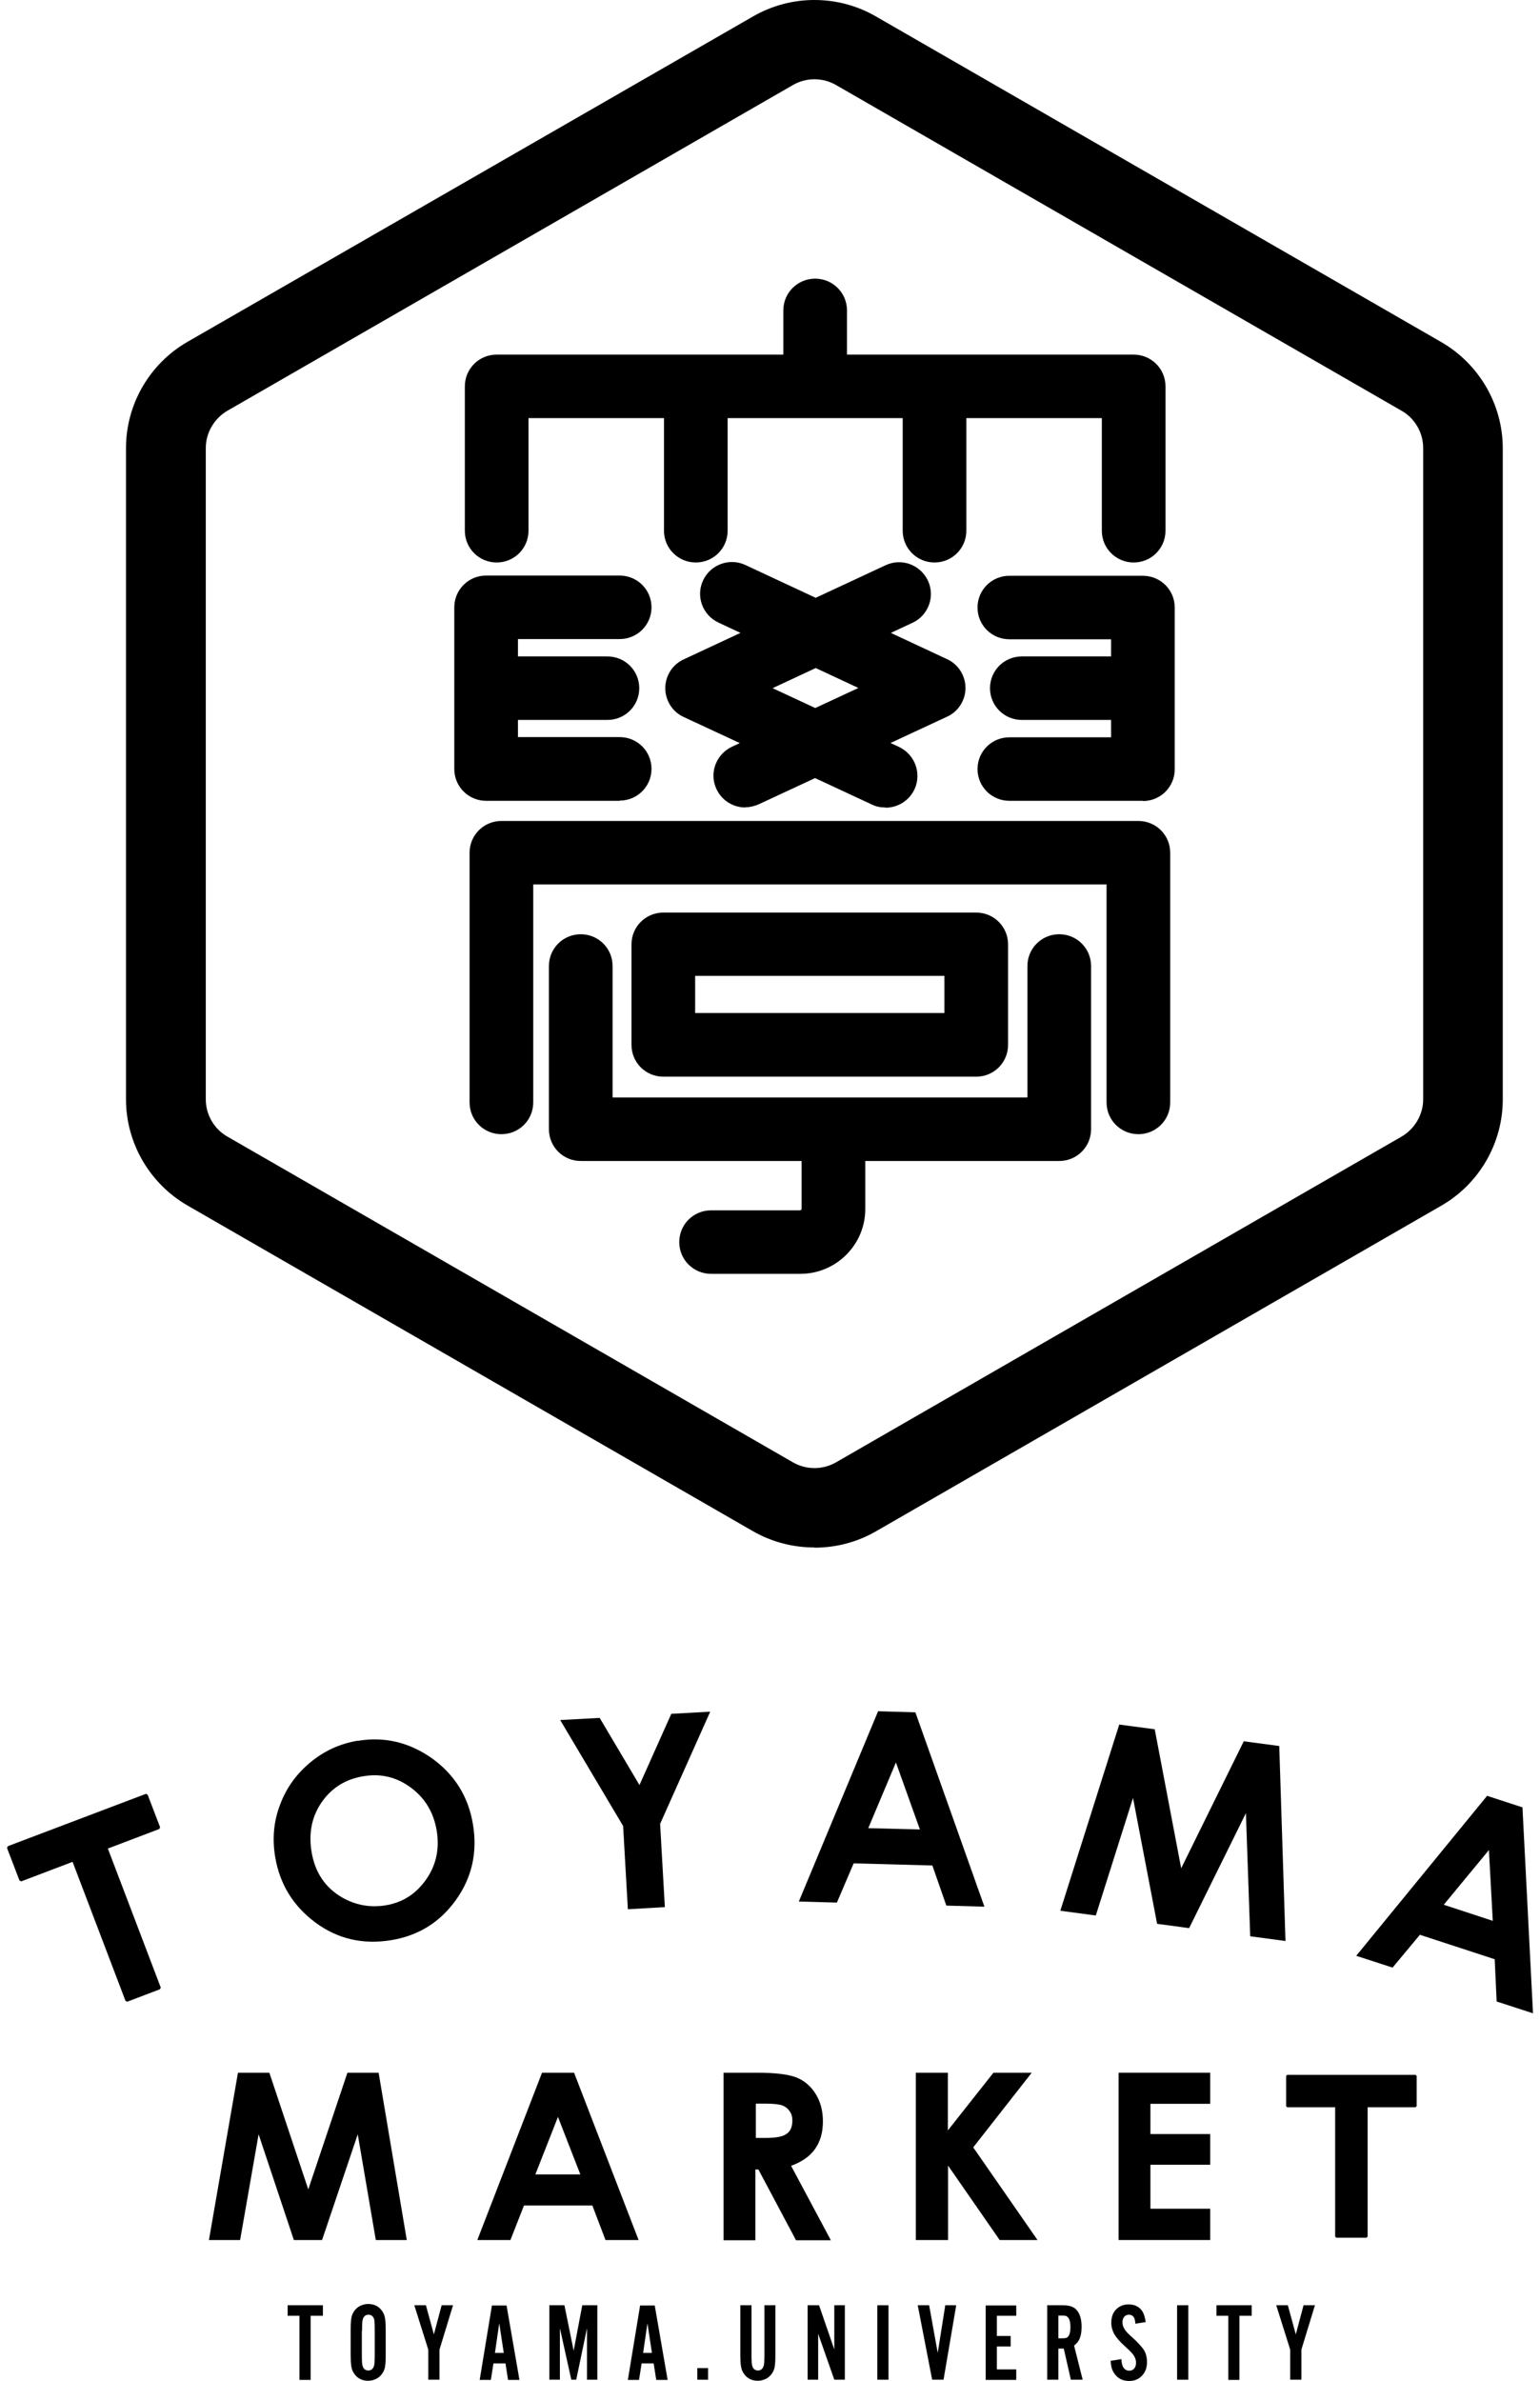<svg width="110" height="170" viewBox="0 0 110 170" fill="none" xmlns="http://www.w3.org/2000/svg">
<g clip-path="url(#clip0_63_2284)">
<path d="M22.189 165.359V169.939H21.391V165.359H20.546V164.608H23.065V165.359H22.205H22.189Z" fill="black"/>
<path d="M27.551 166.339V168.192C27.551 168.698 27.52 169.035 27.443 169.219C27.336 169.495 27.151 169.709 26.905 169.847C26.721 169.939 26.521 170 26.306 170C25.907 170 25.6 169.862 25.369 169.586C25.216 169.403 25.124 169.188 25.093 168.958C25.062 168.759 25.047 168.499 25.047 168.192V166.339C25.047 165.833 25.078 165.497 25.154 165.297C25.262 165.022 25.446 164.807 25.692 164.669C25.876 164.577 26.076 164.516 26.291 164.516C26.691 164.516 26.998 164.654 27.228 164.93C27.382 165.114 27.474 165.328 27.505 165.558C27.535 165.757 27.551 166.017 27.551 166.324V166.339ZM25.846 166.431V168.116C25.846 168.575 25.861 168.866 25.907 168.958C25.968 169.158 26.107 169.265 26.306 169.265C26.521 169.265 26.66 169.142 26.721 168.912C26.752 168.821 26.767 168.545 26.767 168.116V166.431C26.767 165.971 26.752 165.68 26.721 165.588C26.644 165.389 26.521 165.282 26.322 165.282C26.107 165.282 25.968 165.405 25.907 165.634C25.876 165.742 25.861 166.002 25.861 166.431H25.846Z" fill="black"/>
<path d="M31.391 167.779V169.923H30.592V167.779L29.594 164.608H30.423L30.992 166.691L31.545 164.608H32.359L31.391 167.779Z" fill="black"/>
<path d="M36.106 168.759H35.246L35.062 169.939H34.263L35.138 164.623H36.183L37.104 169.939H36.29L36.106 168.759ZM35.983 168.009L35.66 165.895L35.353 168.009H35.983Z" fill="black"/>
<path d="M42.681 169.923H41.928V166.247L41.16 169.923H40.807L39.993 166.247V169.923H39.24V164.608H40.316L40.976 167.855L41.59 164.608H42.666V169.923H42.681Z" fill="black"/>
<path d="M46.69 168.759H45.83L45.645 169.939H44.847L45.722 164.623H46.767L47.688 169.939H46.874L46.69 168.759ZM46.567 168.009L46.245 165.895L45.937 168.009H46.567Z" fill="black"/>
<path d="M50.577 169.096V169.923H49.809V169.096H50.577Z" fill="black"/>
<path d="M54.585 164.608H55.384V168.192C55.384 168.698 55.353 169.035 55.276 169.219C55.169 169.495 54.984 169.709 54.739 169.847C54.554 169.939 54.355 170 54.139 170C53.74 170 53.433 169.862 53.203 169.586C53.049 169.403 52.957 169.188 52.926 168.958C52.895 168.759 52.88 168.499 52.88 168.192V164.608H53.679V168.116C53.679 168.575 53.694 168.866 53.74 168.958C53.801 169.158 53.94 169.265 54.139 169.265C54.355 169.265 54.493 169.142 54.554 168.912C54.585 168.82 54.6 168.545 54.6 168.116V164.608H54.585Z" fill="black"/>
<path d="M60.346 169.923H59.593L58.441 166.645V169.923H57.688V164.608H58.503L59.593 167.764V164.608H60.346V169.923Z" fill="black"/>
<path d="M63.464 164.608V169.923H62.665V164.608H63.464Z" fill="black"/>
<path d="M67.411 169.923H66.582L65.553 164.608H66.367L66.981 168.009L67.519 164.608H68.302L67.396 169.923H67.411Z" fill="black"/>
<path d="M72.588 164.608V165.359H71.206V166.799H72.189V167.549H71.206V169.188H72.588V169.939H70.407V164.623H72.588V164.608Z" fill="black"/>
<path d="M75.599 167.702V169.923H74.8V164.608H75.921C76.336 164.608 76.659 164.7 76.858 164.899C77.119 165.159 77.257 165.573 77.257 166.14C77.257 166.538 77.196 166.844 77.073 167.09C76.996 167.227 76.874 167.365 76.72 167.488L77.334 169.923H76.49L75.983 167.702H75.599ZM75.599 166.967H75.86C76.044 166.967 76.152 166.952 76.228 166.906C76.382 166.799 76.459 166.553 76.459 166.17C76.459 165.864 76.413 165.634 76.305 165.496C76.259 165.451 76.228 165.42 76.182 165.389C76.121 165.359 76.013 165.343 75.86 165.343H75.599V166.952V166.967Z" fill="black"/>
<path d="M81.867 165.803L81.099 165.925C81.083 165.726 81.052 165.588 81.006 165.496C80.93 165.359 80.807 165.282 80.638 165.282C80.499 165.282 80.392 165.328 80.315 165.42C80.223 165.512 80.177 165.65 80.177 165.818C80.177 166.002 80.223 166.155 80.331 166.324C80.407 166.462 80.607 166.661 80.899 166.921C81.283 167.273 81.544 167.564 81.682 167.764C81.851 168.024 81.928 168.315 81.928 168.667C81.928 169.05 81.82 169.357 81.605 169.602C81.36 169.877 81.052 170.015 80.653 170.015C80.162 170.015 79.793 169.816 79.547 169.403C79.409 169.188 79.347 168.912 79.332 168.575L80.1 168.453C80.115 169.004 80.315 169.28 80.668 169.28C80.822 169.28 80.945 169.219 81.022 169.112C81.114 169.004 81.145 168.866 81.145 168.698C81.145 168.499 81.068 168.3 80.93 168.116C80.837 167.993 80.622 167.779 80.3 167.488C79.977 167.197 79.762 166.936 79.624 166.722C79.47 166.462 79.378 166.17 79.378 165.864C79.378 165.435 79.501 165.098 79.762 164.868C79.993 164.654 80.269 164.547 80.622 164.547C81.052 164.547 81.39 164.715 81.605 165.052C81.713 165.236 81.79 165.481 81.836 165.818L81.867 165.803Z" fill="black"/>
<path d="M84.877 164.608V169.923H84.078V164.608H84.877Z" fill="black"/>
<path d="M88.532 165.359V169.939H87.734V165.359H86.889V164.608H89.408V165.359H88.548H88.532Z" fill="black"/>
<path d="M92.956 167.779V169.923H92.158V167.779L91.159 164.608H91.989L92.557 166.691L93.11 164.608H93.924L92.956 167.779Z" fill="black"/>
<path d="M10.423 128.09L10.546 128.151L11.437 130.479L11.375 130.602L7.704 131.996L11.483 141.922L11.421 142.045L9.087 142.933L8.964 142.872L5.185 132.946L1.514 134.34L1.391 134.278L0.5 131.95L0.561 131.827L10.423 128.09Z" fill="black"/>
<path d="M25.554 124.306C27.474 123.985 29.24 124.413 30.869 125.562C32.481 126.726 33.465 128.304 33.787 130.296C34.11 132.272 33.71 134.064 32.574 135.657C31.437 137.25 29.901 138.215 27.95 138.537C25.907 138.874 24.095 138.445 22.512 137.265C20.93 136.086 19.978 134.523 19.655 132.593C19.44 131.291 19.548 130.05 20.009 128.856C20.454 127.661 21.176 126.665 22.174 125.838C23.173 125.011 24.294 124.505 25.569 124.291L25.554 124.306ZM25.938 126.834C24.678 127.048 23.695 127.661 22.988 128.672C22.282 129.683 22.036 130.862 22.251 132.21C22.497 133.711 23.234 134.799 24.463 135.504C25.416 136.04 26.429 136.224 27.52 136.055C28.749 135.856 29.716 135.243 30.439 134.202C31.16 133.175 31.406 132.011 31.191 130.709C30.976 129.422 30.362 128.396 29.348 127.646C28.334 126.895 27.197 126.619 25.953 126.834H25.938Z" fill="black"/>
<path d="M40.023 122.82L42.834 122.667L45.676 127.462L47.95 122.376L50.73 122.223L47.151 130.234L47.489 136.178L44.847 136.331L44.509 130.387L40.023 122.836V122.82Z" fill="black"/>
<path d="M62.727 122.192L65.384 122.269L70.315 136.147L67.596 136.07L66.598 133.206L60.976 133.053L59.778 135.856L57.059 135.779L62.727 122.177V122.192ZM63.986 125.869L62.02 130.541L65.707 130.633L64.002 125.869H63.986Z" fill="black"/>
<path d="M79.946 123.142L82.481 123.479L84.37 133.405L88.84 124.337L91.375 124.674L91.82 138.598L89.301 138.261L88.994 129.468L84.938 137.679L82.65 137.372L80.929 128.381L78.272 136.775L75.737 136.438L79.946 123.142Z" fill="black"/>
<path d="M106.212 128.228L108.747 129.055L109.5 143.76L106.904 142.918L106.765 139.9L101.42 138.154L99.469 140.497L96.873 139.655L106.212 128.243V128.228ZM106.351 132.103L103.125 136.009L106.627 137.158L106.351 132.103Z" fill="black"/>
<path d="M17.013 148.003H19.24L22.02 156.336L24.816 148.003H27.044L29.056 159.951H26.844L25.553 152.4L23.004 159.951H20.991L18.472 152.4L17.151 159.951H14.924L16.997 148.003H17.013Z" fill="black"/>
<path d="M38.687 148.003H41.006L45.614 159.951H43.249L42.312 157.485H37.427L36.459 159.951H34.094L38.717 148.003H38.687ZM39.854 151.159L38.241 155.264H41.452L39.854 151.159Z" fill="black"/>
<path d="M51.683 148.003H54.094C55.415 148.003 56.352 148.126 56.921 148.356C57.474 148.585 57.934 148.984 58.272 149.535C58.61 150.087 58.779 150.73 58.779 151.48C58.779 152.262 58.595 152.92 58.211 153.456C57.827 153.993 57.259 154.376 56.506 154.651L59.348 159.967H56.859L54.171 154.912H53.956V159.967H51.683V148.019V148.003ZM53.971 152.66H54.693C55.415 152.66 55.922 152.568 56.183 152.369C56.46 152.185 56.598 151.863 56.598 151.419C56.598 151.159 56.537 150.929 56.398 150.745C56.26 150.546 56.076 150.408 55.861 150.332C55.63 150.255 55.216 150.209 54.617 150.209H53.987V152.66H53.971Z" fill="black"/>
<path d="M65.399 148.003H67.704V152.124L70.96 148.003H73.694L69.516 153.334L74.109 159.951H71.406L67.719 154.636V159.951H65.415V148.003H65.399Z" fill="black"/>
<path d="M79.899 148.003H86.443V150.224H82.173V152.384H86.443V154.575H82.173V157.715H86.443V159.951H79.899V148.003Z" fill="black"/>
<path d="M101.113 148.156L101.19 148.233V150.393L101.113 150.469H97.688V159.706L97.611 159.783H95.445L95.368 159.706V150.469H91.943L91.866 150.393V148.233L91.943 148.156H101.113Z" fill="black"/>
<path d="M58.17 110.497C56.649 110.497 55.144 110.114 53.777 109.333L13.393 86.08C10.69 84.517 9 81.622 9 78.498V31.992C9 28.882 10.674 25.972 13.393 24.409L53.792 1.172C56.495 -0.391 59.859 -0.391 62.563 1.172L102.946 24.425C105.65 25.987 107.34 28.882 107.34 32.007V78.513C107.34 81.622 105.665 84.533 102.946 86.095L62.563 109.348C61.211 110.129 59.691 110.512 58.17 110.512V110.497ZM56.634 6.074L16.25 29.326C15.298 29.878 14.699 30.904 14.699 31.992V78.498C14.699 79.6 15.298 80.627 16.25 81.163L56.634 104.416C57.586 104.967 58.769 104.967 59.721 104.416L100.105 81.163C101.057 80.611 101.656 79.585 101.656 78.498V31.992C101.656 30.889 101.057 29.863 100.105 29.326L59.721 6.074C58.769 5.522 57.586 5.522 56.634 6.074Z" fill="black"/>
<path d="M44.263 57.182H34.724C33.464 57.182 32.45 56.171 32.45 54.915V43.365C32.45 42.109 33.464 41.098 34.724 41.098H44.263C45.522 41.098 46.536 42.109 46.536 43.365C46.536 44.622 45.522 45.633 44.263 45.633H36.997V52.633H44.263C45.522 52.633 46.536 53.644 46.536 54.9C46.536 56.156 45.522 57.167 44.263 57.167V57.182Z" fill="black"/>
<path d="M43.387 51.407H34.739C33.48 51.407 32.466 50.397 32.466 49.14C32.466 47.884 33.48 46.873 34.739 46.873H43.387C44.647 46.873 45.661 47.884 45.661 49.14C45.661 50.397 44.647 51.407 43.387 51.407Z" fill="black"/>
<path d="M81.636 57.182H72.097C70.837 57.182 69.823 56.171 69.823 54.915C69.823 53.659 70.837 52.648 72.097 52.648H79.362V45.648H72.097C70.837 45.648 69.823 44.637 69.823 43.381C69.823 42.125 70.837 41.114 72.097 41.114H81.636C82.895 41.114 83.909 42.125 83.909 43.381V54.931C83.909 56.187 82.895 57.198 81.636 57.198V57.182Z" fill="black"/>
<path d="M81.635 51.407H72.987C71.728 51.407 70.714 50.397 70.714 49.14C70.714 47.884 71.728 46.873 72.987 46.873H81.635C82.895 46.873 83.909 47.884 83.909 49.14C83.909 50.397 82.895 51.407 81.635 51.407Z" fill="black"/>
<path d="M58.225 28.982C56.966 28.982 55.952 27.971 55.952 26.715V22.165C55.952 20.909 56.966 19.898 58.225 19.898C59.485 19.898 60.499 20.909 60.499 22.165V26.715C60.499 27.971 59.485 28.982 58.225 28.982Z" fill="black"/>
<path d="M80.975 40.164C79.716 40.164 78.702 39.153 78.702 37.897V29.855H37.75V37.897C37.75 39.153 36.736 40.164 35.477 40.164C34.217 40.164 33.203 39.153 33.203 37.897V27.588C33.203 26.332 34.217 25.321 35.477 25.321H80.975C82.235 25.321 83.249 26.332 83.249 27.588V37.897C83.249 39.153 82.235 40.164 80.975 40.164Z" fill="black"/>
<path d="M49.7 40.164C48.441 40.164 47.427 39.153 47.427 37.897V28.568C47.427 27.312 48.441 26.301 49.7 26.301C50.96 26.301 51.974 27.312 51.974 28.568V37.897C51.974 39.153 50.96 40.164 49.7 40.164Z" fill="black"/>
<path d="M66.751 40.164C65.491 40.164 64.478 39.153 64.478 37.897V28.568C64.478 27.312 65.491 26.301 66.751 26.301C68.01 26.301 69.024 27.312 69.024 28.568V37.897C69.024 39.153 68.01 40.164 66.751 40.164Z" fill="black"/>
<path d="M53.234 57.657C52.373 57.657 51.559 57.167 51.175 56.34C50.638 55.206 51.145 53.858 52.281 53.322L61.313 49.125L51.313 44.453C50.177 43.917 49.685 42.569 50.223 41.435C50.761 40.302 52.112 39.812 53.249 40.348L67.657 47.072C68.456 47.44 68.963 48.252 68.963 49.125C68.963 49.998 68.456 50.81 67.642 51.178L54.201 57.428C53.894 57.565 53.556 57.642 53.249 57.642L53.234 57.657Z" fill="black"/>
<path d="M63.218 57.657C62.896 57.657 62.573 57.596 62.266 57.443L48.825 51.193C48.026 50.825 47.52 50.014 47.52 49.14C47.52 48.267 48.026 47.455 48.825 47.088L63.249 40.363C64.386 39.827 65.737 40.317 66.275 41.451C66.813 42.584 66.321 43.932 65.184 44.468L55.185 49.14L64.217 53.337C65.353 53.874 65.845 55.222 65.323 56.355C64.939 57.182 64.109 57.673 63.264 57.673L63.218 57.657Z" fill="black"/>
<path d="M81.313 80.987C80.053 80.987 79.04 79.976 79.04 78.72V63.156H38.088V78.72C38.088 79.976 37.074 80.987 35.814 80.987C34.555 80.987 33.541 79.976 33.541 78.72V60.889C33.541 59.633 34.555 58.622 35.814 58.622H81.313C82.573 58.622 83.586 59.633 83.586 60.889V78.72C83.586 79.976 82.573 80.987 81.313 80.987Z" fill="black"/>
<path d="M69.731 76.881H47.381C46.121 76.881 45.107 75.87 45.107 74.614V67.43C45.107 66.174 46.121 65.163 47.381 65.163H69.731C70.99 65.163 72.004 66.174 72.004 67.43V74.614C72.004 75.87 70.99 76.881 69.731 76.881ZM49.654 72.332H67.457V69.682H49.654V72.332Z" fill="black"/>
<path d="M75.66 82.901H41.482C40.223 82.901 39.209 81.89 39.209 80.634V68.977C39.209 67.721 40.223 66.71 41.482 66.71C42.742 66.71 43.756 67.721 43.756 68.977V78.367H73.387V68.977C73.387 67.721 74.4 66.71 75.66 66.71C76.92 66.71 77.933 67.721 77.933 68.977V80.634C77.933 81.89 76.92 82.901 75.66 82.901Z" fill="black"/>
<path d="M57.166 90.959H50.791C49.531 90.959 48.518 89.948 48.518 88.692C48.518 87.436 49.531 86.425 50.791 86.425H57.166C57.166 86.425 57.258 86.379 57.258 86.333V81.615C57.258 80.359 58.272 79.348 59.531 79.348C60.791 79.348 61.805 80.359 61.805 81.615V86.333C61.805 88.891 59.716 90.959 57.166 90.959Z" fill="black"/>
</g>
<defs>
<clipPath id="clip0_63_2284">
<rect width="109" height="170" fill="white" transform="translate(0.5)"/>
</clipPath>
</defs>
</svg>
